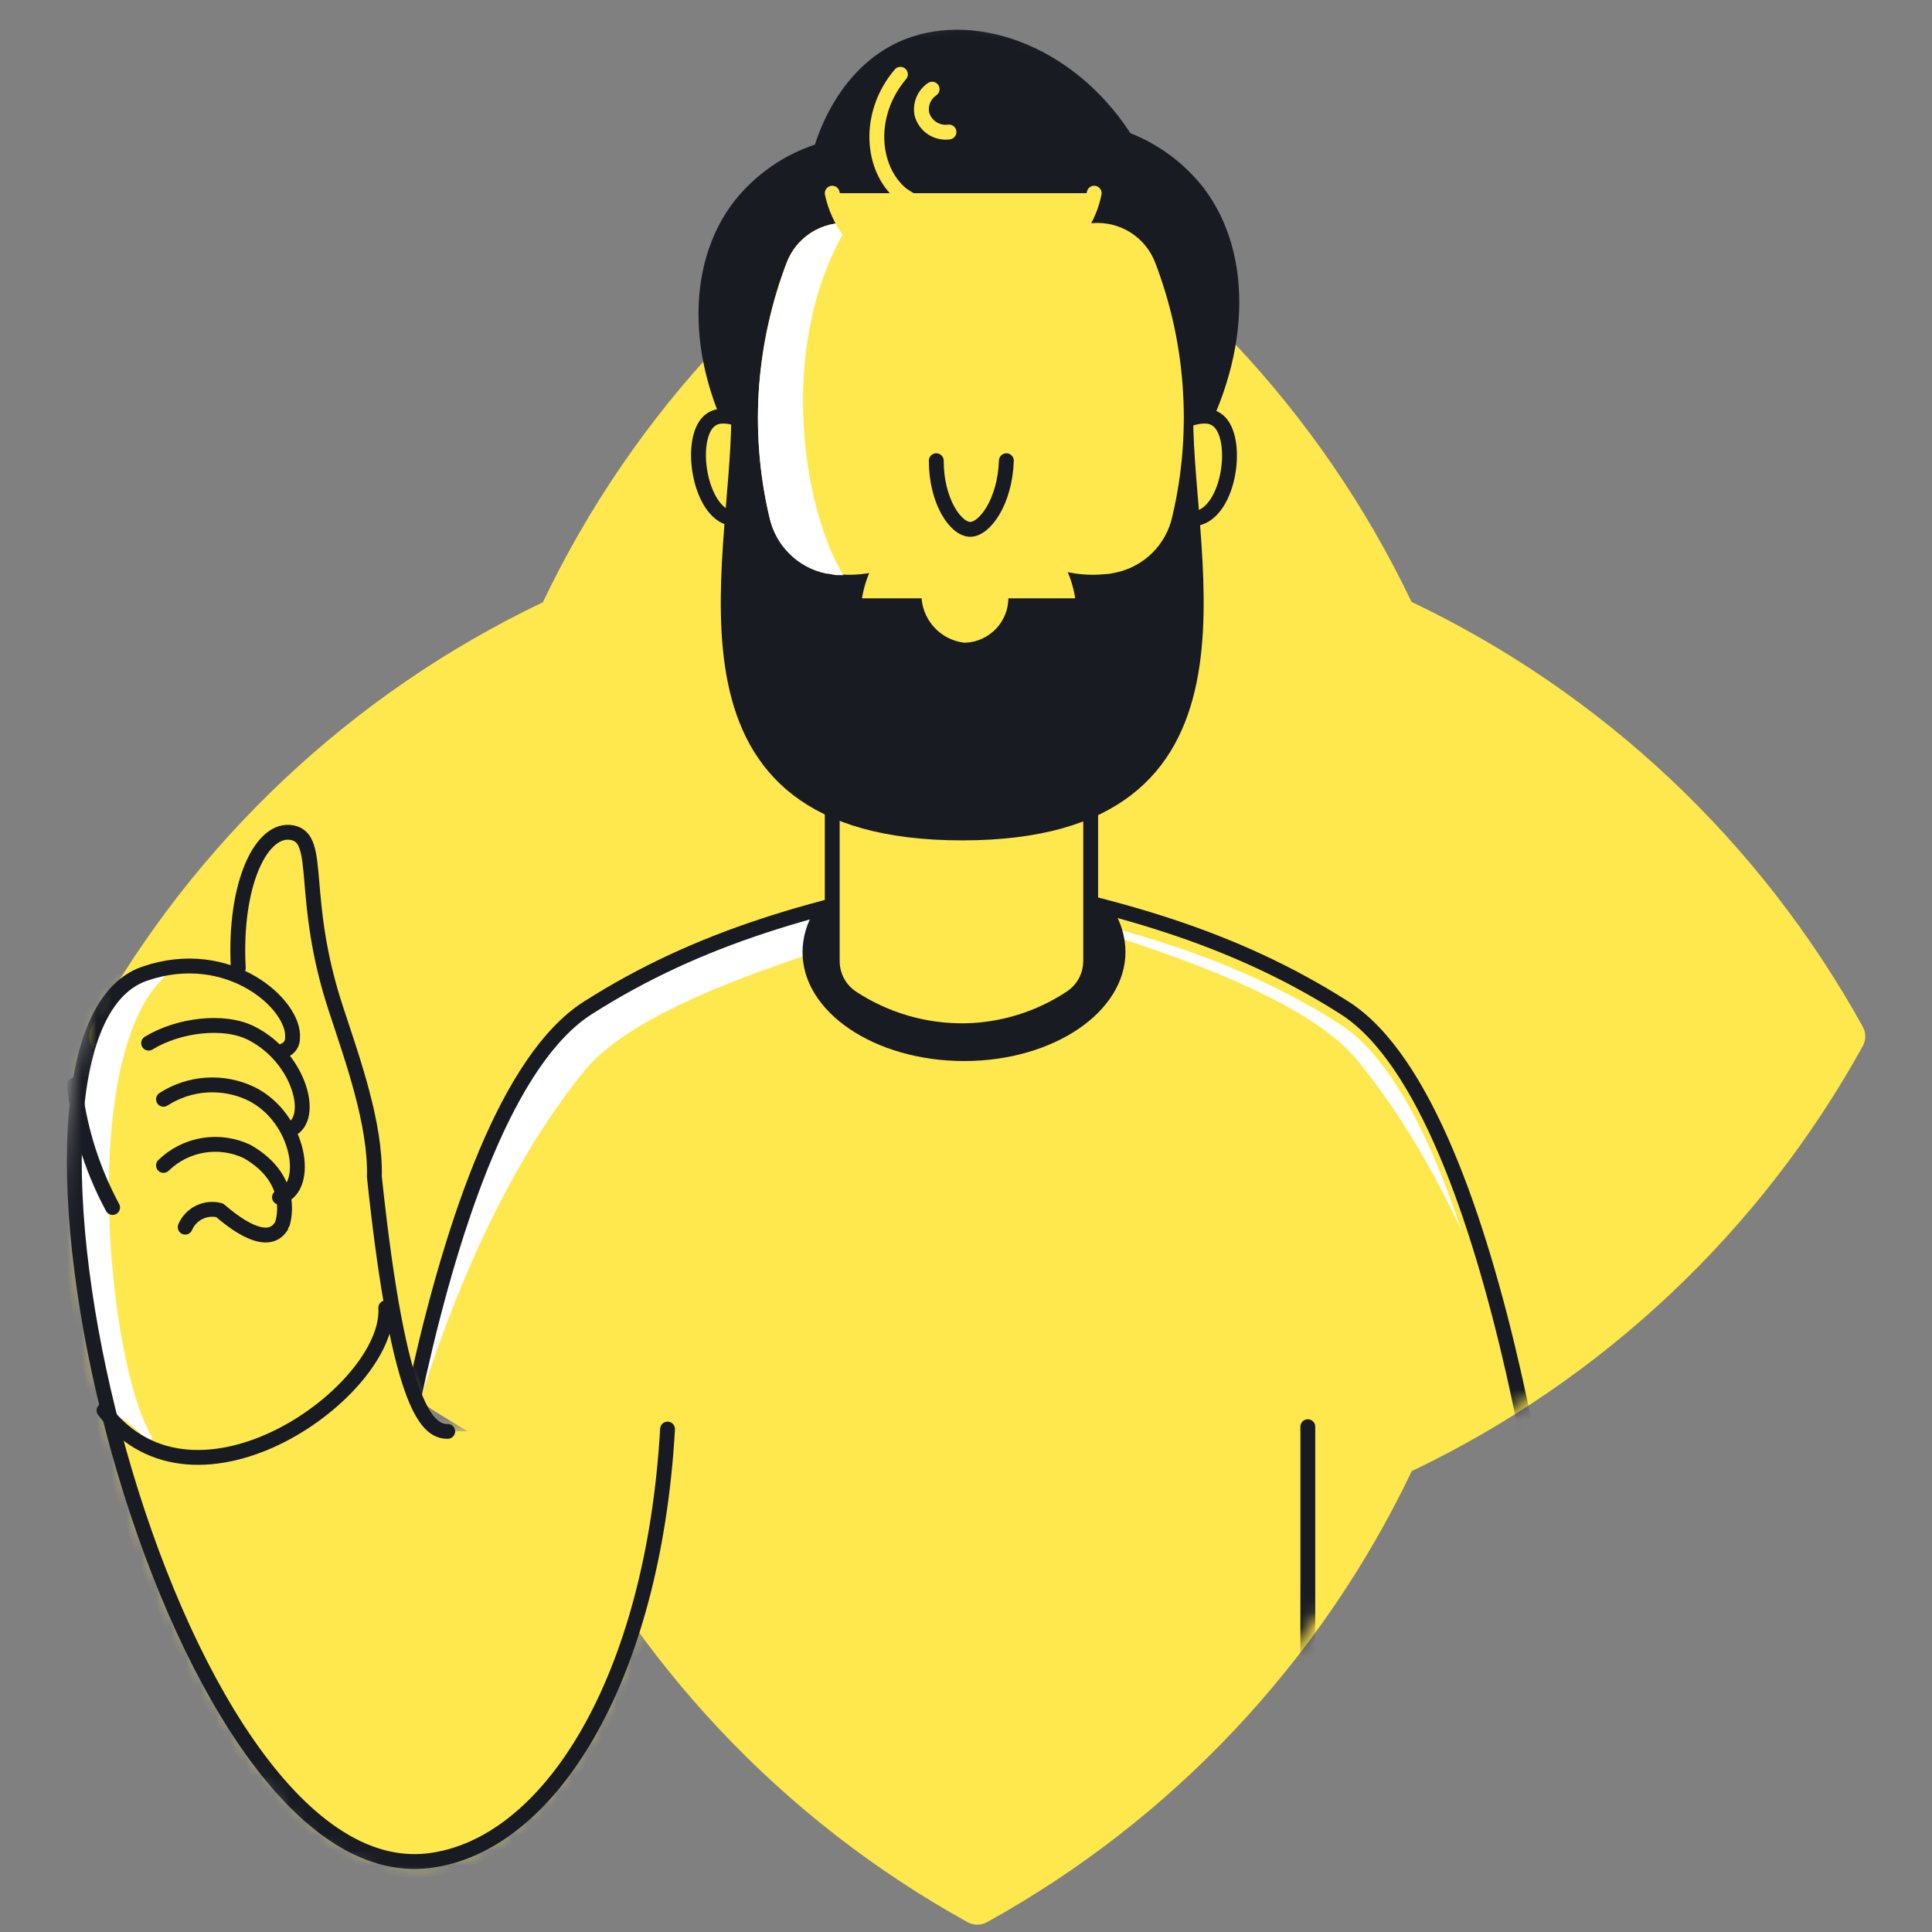 <?xml version="1.0" encoding="UTF-8"?>
<svg xmlns="http://www.w3.org/2000/svg" width="130" height="130" viewBox="0 0 130 130" fill="none">
  <rect x="0" y="0" width="130" height="130" fill="#808080" stroke="none"/>
  <path d="M94.992 40.526C88.86 27.674 78.863 17.06 66.4 10.17C66.205 10.059 65.985 10 65.761 10C65.536 10 65.316 10.059 65.121 10.17C52.656 17.057 42.658 27.671 36.529 40.526C23.675 46.661 13.059 56.657 6.162 69.118C6.056 69.314 6 69.534 6 69.758C6 69.981 6.056 70.201 6.162 70.397C13.059 82.858 23.675 92.855 36.529 98.99C42.658 111.844 52.656 122.459 65.121 129.346C65.317 129.452 65.537 129.508 65.761 129.508C65.984 129.508 66.204 129.452 66.4 129.346C78.863 122.455 88.86 111.842 94.992 98.99C107.848 92.851 118.462 82.847 125.348 70.377C125.455 70.18 125.511 69.96 125.511 69.737C125.511 69.514 125.455 69.294 125.348 69.097C118.458 56.635 107.845 46.638 94.992 40.505" fill="#FFE84D"></path>
  <mask id="mask0_25_769" style="mask-type:alpha" maskUnits="userSpaceOnUse" x="4" y="1" width="122" height="129">
    <path d="M94.582 40.408C88.449 27.555 81.258 5.044 81.258 5.044L65.35 1L57.573 1.59L48.691 6.031C48.691 6.031 42.247 27.553 36.118 40.408C23.265 46.543 10.182 51.539 5.752 69C1.321 86.461 5.245 114.373 18.098 120.508C24.227 133.363 52.245 122.341 64.71 129.227C64.907 129.334 65.126 129.39 65.35 129.39C65.573 129.39 65.793 129.334 65.989 129.227C78.452 122.337 88.449 111.724 94.582 98.871C107.437 92.733 118.051 82.729 124.938 70.258C125.044 70.062 125.1 69.842 125.1 69.619C125.1 69.396 125.044 69.176 124.938 68.979C118.047 56.517 107.434 46.52 94.582 40.387" fill="#6EDAFF"></path>
  </mask>
  <g mask="url(#mask0_25_769)">
    <path d="M60.955 60C52.922 61.697 45.787 63.898 39.244 68.082C31.961 72.711 27.885 90.899 26 102.317C27.678 95.577 31.517 81.593 39.382 71.981C42.777 67.836 53.011 64.559 59.179 62.763L60.955 60Z" fill="white"></path>
    <path d="M25 111.59C25 111.59 28.75 74.711 39.547 67.823C47.096 63.007 55.1 60.816 65.028 59" stroke="#191B23" stroke-linecap="round" stroke-linejoin="round"></path>
    <path d="M70.073 60.743C77.6 62.401 84.291 64.57 90.442 68.504L90.443 68.504C92.162 69.598 93.731 71.522 95.147 74.025C96.56 76.521 97.799 79.552 98.875 82.811C99.79 85.578 100.584 88.499 101.267 91.381C99.027 84.927 95.725 77.506 90.96 71.674L90.959 71.673C89.17 69.495 85.653 67.601 81.901 66.039C78.195 64.497 74.163 63.242 71.106 62.346L70.073 60.743Z" fill="white" stroke="#FFE84D"></path>
    <path d="M105.077 111.59C105.077 111.59 101.277 74.711 90.481 67.823C82.931 63.007 74.928 60.816 65 59" stroke="#191B23" stroke-linecap="round" stroke-linejoin="round"></path>
    <path d="M64.875 71.395C70.885 71.395 75.731 68.099 75.731 64.043C75.723 63.039 75.432 62.057 74.892 61.211C71.034 60.174 67.629 59.454 65.023 59C62.3 59.464 58.776 60.214 54.799 61.299C54.286 62.123 54.009 63.072 54 64.043C53.98 68.099 58.855 71.395 64.875 71.395Z" fill="#191B23"></path>
    <path d="M73.389 64.639C73.393 65.133 73.273 65.62 73.04 66.056C72.808 66.493 72.469 66.864 72.057 67.135C69.944 68.537 67.476 69.307 64.941 69.356C62.241 69.396 59.591 68.626 57.333 67.145C56.918 66.872 56.579 66.5 56.346 66.062C56.114 65.624 55.995 65.135 56 64.639V51H73.389V64.639Z" fill="#FFE84D" stroke="#191B23" stroke-linecap="round" stroke-linejoin="round"></path>
    <path d="M51.694 28.955C51.122 29.646 50.54 30.327 49.957 31.018C46.207 24.84 46.01 17.863 49.444 13.491C50.84 11.744 52.711 10.438 54.833 9.731C55.178 8.645 56.619 4.589 60.468 2.823C65.293 0.622 72.113 2.892 76.06 8.961C78.005 9.729 79.709 11.003 80.994 12.652C84.448 17.192 84.123 24.337 80.294 30.741L51.694 28.955Z" fill="#191B23"></path>
    <path d="M50.257 28.41C48.806 27.759 48.145 28.035 47.878 28.213C46.309 29.2 46.941 34.134 48.993 34.825C49.405 34.953 49.845 34.953 50.257 34.825L51.717 34.026L50.257 28.41Z" fill="#FFE84D" stroke="#191B23" stroke-linecap="round" stroke-linejoin="round"></path>
    <path d="M79.461 28.41C80.911 27.759 81.573 28.035 81.839 28.213C83.408 29.2 82.826 34.134 80.724 34.825C80.312 34.953 79.872 34.953 79.461 34.825L78 34.055L79.461 28.41Z" fill="#FFE84D" stroke="#191B23" stroke-linecap="round" stroke-linejoin="round"></path>
    <path d="M79.786 28H49.706C49.706 38.175 44.051 56.047 64.746 56.047C85.441 56.047 79.786 38.135 79.786 28Z" fill="#191B23" stroke="#191B23" stroke-linecap="round" stroke-linejoin="round"></path>
    <path d="M79.569 25.85C79.356 23.052 78.737 20.299 77.733 17.678C77.413 16.838 76.83 16.124 76.07 15.644C75.31 15.164 74.415 14.942 73.519 15.014H73.115C70.417 15.211 67.822 15.323 65.328 15.35C62.835 15.376 60.239 15.264 57.542 15.014H57.147C56.249 14.94 55.352 15.16 54.59 15.641C53.828 16.121 53.243 16.837 52.923 17.678C51.928 20.302 51.31 23.053 51.087 25.85C50.856 28.828 51.085 31.824 51.768 34.732C51.969 35.668 52.438 36.526 53.118 37.201C53.798 37.876 54.659 38.338 55.597 38.531C55.815 38.531 56.032 38.61 56.259 38.63C60.877 39.123 64.312 35.511 65.328 34.297C66.315 35.511 69.779 39.123 74.397 38.63C74.624 38.63 74.841 38.571 75.059 38.531C75.997 38.338 76.858 37.876 77.538 37.201C78.218 36.526 78.687 35.668 78.888 34.732C79.571 31.824 79.8 28.828 79.569 25.85Z" fill="#FFE84D"></path>
    <path d="M52.923 17.746C51.928 20.369 51.31 23.12 51.087 25.917C50.856 28.895 51.085 31.891 51.768 34.799C51.969 35.735 52.438 36.593 53.118 37.268C53.798 37.943 54.659 38.405 55.597 38.598C55.815 38.598 56.032 38.677 56.259 38.697H56.742C54.068 34.335 52.124 23.104 57.147 15.012C56.241 14.943 55.337 15.173 54.574 15.667C53.811 16.16 53.231 16.891 52.923 17.746Z" fill="white"></path>
    <path d="M58 40.26C58.295 38.438 59.256 36.79 60.696 35.636C62.136 34.482 63.954 33.904 65.796 34.013C67.425 34.185 68.95 34.892 70.136 36.022C71.321 37.151 72.099 38.642 72.349 40.26" fill="#FFE84D"></path>
    <path d="M56 13C56.809 16.869 61.092 19.553 65.573 19.247C69.52 18.971 72.945 16.405 73.626 13" fill="#FFE84D"></path>
    <path d="M56 13C56.809 16.869 61.092 19.553 65.573 19.247C69.52 18.971 72.945 16.405 73.626 13" stroke="#FFE84D" stroke-linecap="round" stroke-linejoin="round"></path>
    <path d="M63 31C63 33.734 64.303 35.599 65.27 35.619C66.237 35.638 67.619 33.793 67.717 31" fill="#FFE84D"></path>
    <path d="M63 31C63 33.734 64.303 35.599 65.27 35.619C66.237 35.638 67.619 33.793 67.717 31" stroke="#191B23" stroke-linecap="round" stroke-linejoin="round"></path>
    <path d="M67.842 40C67.873 40.41 67.82 40.823 67.686 41.212C67.552 41.601 67.34 41.958 67.062 42.262C66.785 42.566 66.449 42.81 66.074 42.98C65.699 43.149 65.293 43.24 64.882 43.247C64.087 43.153 63.355 42.77 62.824 42.171C62.292 41.573 61.999 40.8 62 40H67.842Z" fill="#FFE84D"></path>
    <path d="M88 96V112.53" stroke="#191B23" stroke-linecap="round" stroke-linejoin="round"></path>
    <path d="M60.587 5C58.317 7.674 58.613 11.346 60.646 13.053C61.43 13.638 62.357 14.001 63.33 14.101C64.303 14.202 65.285 14.038 66.172 13.625" stroke="#FFE84D" stroke-linecap="round" stroke-linejoin="round"></path>
    <path d="M62.721 6C62.455 6.18 62.248 6.434 62.125 6.73C62.002 7.027 61.969 7.353 62.03 7.668C62.134 8.058 62.377 8.396 62.713 8.62C63.049 8.843 63.456 8.936 63.855 8.882" stroke="#FFE84D" stroke-linecap="round" stroke-linejoin="round"></path>
    <path d="M33.373 46.569L33.374 46.577L33.739 48.549C33.739 48.549 33.739 48.55 33.739 48.55C33.881 49.328 34.216 50.058 34.714 50.673C35.211 51.288 35.854 51.768 36.585 52.069L38.034 52.68L38.034 52.68L38.036 52.681C38.051 52.688 38.064 52.698 38.073 52.712C38.082 52.725 38.087 52.741 38.087 52.757C38.087 52.774 38.082 52.79 38.073 52.803C38.064 52.817 38.051 52.827 38.036 52.833L38.036 52.833L36.589 53.434C35.852 53.726 35.2 54.199 34.694 54.809C34.186 55.421 33.841 56.151 33.691 56.931L33.689 56.939L33.688 56.947L33.374 58.911C33.37 58.929 33.36 58.944 33.346 58.956C33.331 58.968 33.313 58.975 33.294 58.975C33.274 58.975 33.256 58.968 33.241 58.956C33.226 58.944 33.216 58.927 33.213 58.908C33.213 58.908 33.213 58.908 33.213 58.908L32.848 56.936C32.848 56.936 32.848 56.935 32.848 56.935C32.706 56.157 32.371 55.427 31.874 54.812C31.376 54.197 30.732 53.717 30.001 53.416C30.001 53.415 30.001 53.415 30 53.415L28.551 52.814L28.551 52.814C28.536 52.807 28.523 52.797 28.514 52.783C28.505 52.77 28.5 52.754 28.5 52.738C28.5 52.721 28.505 52.706 28.514 52.692C28.523 52.678 28.536 52.668 28.551 52.662L28.551 52.662L28.553 52.66L30.002 52.049C30.733 51.748 31.377 51.268 31.874 50.653C32.371 50.038 32.706 49.308 32.848 48.53C32.848 48.53 32.848 48.53 32.848 48.529L33.212 46.563C33.216 46.546 33.226 46.53 33.24 46.518C33.255 46.506 33.274 46.5 33.293 46.5C33.312 46.5 33.331 46.507 33.345 46.52L33.672 46.141L33.345 46.52C33.36 46.532 33.37 46.55 33.373 46.569L33.373 46.569Z" fill="#FFE84D" stroke="#FFE84D"></path>
    <mask id="path-25-inside-1_25_769" fill="white">
      <path d="M26.098 30.303L26.354 31.685C26.441 32.176 26.65 32.636 26.963 33.024C27.275 33.413 27.68 33.716 28.14 33.906L29.177 34.33C29.251 34.362 29.314 34.415 29.358 34.483C29.402 34.55 29.425 34.629 29.425 34.71C29.425 34.791 29.402 34.87 29.358 34.937C29.314 35.005 29.251 35.058 29.177 35.09L28.14 35.524C27.674 35.718 27.264 36.029 26.952 36.426C26.639 36.824 26.433 37.294 26.354 37.794L26.098 39.166C26.077 39.258 26.026 39.34 25.952 39.399C25.879 39.458 25.787 39.49 25.693 39.49C25.599 39.49 25.507 39.458 25.434 39.399C25.36 39.34 25.309 39.258 25.288 39.166L25.032 37.794C24.944 37.302 24.733 36.841 24.419 36.453C24.105 36.065 23.698 35.762 23.236 35.573L22.249 35.139C22.175 35.107 22.112 35.054 22.068 34.986C22.023 34.919 22 34.84 22 34.759C22 34.679 22.023 34.6 22.068 34.532C22.112 34.465 22.175 34.411 22.249 34.379L23.236 33.955C23.698 33.766 24.105 33.464 24.419 33.076C24.733 32.687 24.944 32.226 25.032 31.735L25.288 30.353C25.302 30.259 25.348 30.173 25.418 30.109C25.488 30.045 25.578 30.006 25.673 30.001C25.768 29.995 25.862 30.022 25.939 30.077C26.016 30.132 26.072 30.212 26.098 30.303Z"></path>
    </mask>
    <path d="M26.098 30.303L26.354 31.685C26.441 32.176 26.65 32.636 26.963 33.024C27.275 33.413 27.68 33.716 28.14 33.906L29.177 34.33C29.251 34.362 29.314 34.415 29.358 34.483C29.402 34.55 29.425 34.629 29.425 34.71C29.425 34.791 29.402 34.87 29.358 34.937C29.314 35.005 29.251 35.058 29.177 35.09L28.14 35.524C27.674 35.718 27.264 36.029 26.952 36.426C26.639 36.824 26.433 37.294 26.354 37.794L26.098 39.166C26.077 39.258 26.026 39.34 25.952 39.399C25.879 39.458 25.787 39.49 25.693 39.49C25.599 39.49 25.507 39.458 25.434 39.399C25.36 39.34 25.309 39.258 25.288 39.166L25.032 37.794C24.944 37.302 24.733 36.841 24.419 36.453C24.105 36.065 23.698 35.762 23.236 35.573L22.249 35.139C22.175 35.107 22.112 35.054 22.068 34.986C22.023 34.919 22 34.84 22 34.759C22 34.679 22.023 34.6 22.068 34.532C22.112 34.465 22.175 34.411 22.249 34.379L23.236 33.955C23.698 33.766 24.105 33.464 24.419 33.076C24.733 32.687 24.944 32.226 25.032 31.735L25.288 30.353C25.302 30.259 25.348 30.173 25.418 30.109C25.488 30.045 25.578 30.006 25.673 30.001C25.768 29.995 25.862 30.022 25.939 30.077C26.016 30.132 26.072 30.212 26.098 30.303Z" fill="white"></path>
    <path d="M26.098 30.303L27.081 30.121L27.073 30.078L27.061 30.036L26.098 30.303ZM26.354 31.685L27.339 31.511L27.337 31.503L26.354 31.685ZM28.14 33.906L27.759 34.83L27.762 34.831L28.14 33.906ZM29.177 34.33L29.576 33.413L29.566 33.409L29.556 33.404L29.177 34.33ZM29.425 34.71H30.425H29.425ZM29.177 35.09L29.563 36.012L29.57 36.009L29.576 36.007L29.177 35.09ZM28.14 35.524L28.525 36.447L28.527 36.446L28.14 35.524ZM26.354 37.794L27.337 37.978L27.34 37.964L27.342 37.95L26.354 37.794ZM26.098 39.166L27.074 39.383L27.078 39.366L27.081 39.349L26.098 39.166ZM25.693 39.49V38.49V39.49ZM25.288 39.166L24.305 39.349L24.308 39.366L24.312 39.383L25.288 39.166ZM25.032 37.794L24.047 37.97L24.049 37.978L25.032 37.794ZM23.236 35.573L22.833 36.489L22.845 36.494L22.858 36.499L23.236 35.573ZM22.249 35.139L22.652 34.224L22.648 34.222L22.249 35.139ZM22.249 34.379L21.854 33.461L21.849 33.463L22.249 34.379ZM23.236 33.955L22.858 33.029L22.849 33.033L22.841 33.036L23.236 33.955ZM25.032 31.735L24.049 31.552L24.047 31.559L25.032 31.735ZM25.288 30.353L26.272 30.535L26.275 30.518L26.277 30.502L25.288 30.353ZM25.114 30.486L25.371 31.868L27.337 31.503L27.081 30.121L25.114 30.486ZM25.37 31.86C25.486 32.516 25.766 33.132 26.183 33.651L27.742 32.398C27.535 32.141 27.396 31.835 27.339 31.511L25.37 31.86ZM26.183 33.651C26.601 34.17 27.143 34.576 27.759 34.83L28.522 32.981C28.217 32.855 27.949 32.655 27.742 32.398L26.183 33.651ZM27.762 34.831L28.798 35.255L29.556 33.404L28.519 32.98L27.762 34.831ZM28.777 35.247C28.672 35.201 28.584 35.126 28.521 35.031L30.194 33.935C30.044 33.705 29.829 33.523 29.576 33.413L28.777 35.247ZM28.521 35.031C28.459 34.935 28.425 34.824 28.425 34.71H30.425C30.425 34.435 30.345 34.165 30.194 33.935L28.521 35.031ZM28.425 34.71C28.425 34.596 28.459 34.484 28.521 34.389L30.194 35.485C30.345 35.255 30.425 34.985 30.425 34.71H28.425ZM28.521 34.389C28.584 34.294 28.672 34.219 28.777 34.173L29.576 36.007C29.829 35.897 30.044 35.715 30.194 35.485L28.521 34.389ZM28.79 34.167L27.754 34.602L28.527 36.446L29.563 36.012L28.79 34.167ZM27.756 34.601C27.132 34.861 26.584 35.276 26.166 35.808L27.738 37.045C27.945 36.782 28.216 36.576 28.525 36.447L27.756 34.601ZM26.166 35.808C25.748 36.34 25.472 36.969 25.366 37.637L27.342 37.95C27.394 37.62 27.53 37.308 27.738 37.045L26.166 35.808ZM25.371 37.61L25.115 38.982L27.081 39.349L27.337 37.978L25.371 37.61ZM25.121 38.949C25.15 38.819 25.223 38.702 25.327 38.619L26.578 40.179C26.829 39.978 27.004 39.697 27.074 39.383L25.121 38.949ZM25.327 38.619C25.431 38.536 25.56 38.49 25.693 38.49V40.49C26.015 40.49 26.327 40.38 26.578 40.179L25.327 38.619ZM25.693 38.49C25.826 38.49 25.956 38.536 26.059 38.619L24.808 40.179C25.059 40.38 25.371 40.49 25.693 40.49V38.49ZM26.059 38.619C26.163 38.702 26.236 38.819 26.265 38.949L24.312 39.383C24.382 39.697 24.557 39.978 24.808 40.179L26.059 38.619ZM26.271 38.982L26.015 37.61L24.049 37.978L24.305 39.349L26.271 38.982ZM26.016 37.618C25.899 36.96 25.617 36.343 25.197 35.824L23.642 37.082C23.85 37.339 23.989 37.644 24.047 37.97L26.016 37.618ZM25.197 35.824C24.777 35.304 24.232 34.9 23.613 34.648L22.858 36.499C23.164 36.624 23.434 36.825 23.642 37.082L25.197 35.824ZM23.638 34.658L22.652 34.224L21.846 36.054L22.833 36.489L23.638 34.658ZM22.648 34.222C22.753 34.268 22.842 34.343 22.904 34.438L21.231 35.534C21.382 35.765 21.597 35.946 21.849 36.056L22.648 34.222ZM22.904 34.438C22.967 34.534 23 34.645 23 34.759H21C21 35.035 21.08 35.304 21.231 35.534L22.904 34.438ZM23 34.759C23 34.873 22.967 34.985 22.904 35.08L21.231 33.984C21.08 34.215 21 34.484 21 34.759H23ZM22.904 35.08C22.842 35.175 22.753 35.25 22.648 35.296L21.849 33.463C21.597 33.573 21.382 33.754 21.231 33.984L22.904 35.08ZM22.644 35.298L23.631 34.874L22.841 33.036L21.854 33.461L22.644 35.298ZM23.613 34.881C24.232 34.629 24.777 34.224 25.197 33.705L23.642 32.447C23.434 32.704 23.164 32.904 22.858 33.029L23.613 34.881ZM25.197 33.705C25.617 33.185 25.899 32.568 26.016 31.91L24.047 31.559C23.989 31.884 23.85 32.19 23.642 32.447L25.197 33.705ZM26.015 31.917L26.272 30.535L24.305 30.17L24.049 31.552L26.015 31.917ZM26.277 30.502C26.257 30.634 26.192 30.756 26.094 30.846L24.743 29.371C24.504 29.59 24.348 29.884 24.299 30.204L26.277 30.502ZM26.094 30.846C25.995 30.937 25.868 30.991 25.734 30.999L25.612 29.003C25.289 29.022 24.982 29.152 24.743 29.371L26.094 30.846ZM25.734 30.999C25.6 31.007 25.468 30.969 25.358 30.891L26.52 29.263C26.256 29.075 25.936 28.983 25.612 29.003L25.734 30.999ZM25.358 30.891C25.249 30.813 25.17 30.7 25.134 30.571L27.061 30.036C26.974 29.724 26.783 29.451 26.52 29.263L25.358 30.891Z" fill="#FFE84D" mask="url(#path-25-inside-1_25_769)"></path>
    <path d="M95.267 5.929L95.267 5.929L95.27 5.931L95.872 6.179L95.27 6.427L95.27 6.427L95.267 6.429C94.784 6.633 94.359 6.955 94.031 7.364C93.704 7.773 93.484 8.257 93.391 8.773L93.3 9.257L93.21 8.773C93.21 8.772 93.21 8.772 93.21 8.772C93.114 8.256 92.892 7.771 92.563 7.362C92.233 6.953 91.807 6.632 91.323 6.428L91.323 6.428L91.32 6.427L90.719 6.179L91.32 5.931L91.32 5.931L91.323 5.929C91.807 5.726 92.233 5.405 92.563 4.996C92.892 4.587 93.114 4.102 93.21 3.586C93.21 3.586 93.21 3.586 93.21 3.585L93.3 3.101L93.391 3.585C93.484 4.101 93.704 4.585 94.031 4.994C94.359 5.403 94.784 5.725 95.267 5.929Z" fill="#FFE84D" stroke="#FFE84D"></path>
    <mask id="path-28-inside-2_25_769" fill="white">
      <path d="M15.914 65.136C15.598 59.422 17.69 55.642 19.556 56.027C21.421 56.412 19.95 60.399 22.516 67.978C23.622 71.343 25.161 75.626 25.072 79.179C26.059 93.311 28.349 96.311 29.602 96.311H29.928L44.928 96.222C44.089 112.377 36.964 124.299 28.852 125.266C11.177 127.378 -2.639 69.814 9.736 65.58C15.411 63.606 19.871 67.682 19.684 69.902C19.684 70.415 19.092 71.047 17.858 71.136"></path>
    </mask>
    <path d="M15.914 65.136C15.598 59.422 17.69 55.642 19.556 56.027C21.421 56.412 19.95 60.399 22.516 67.978C23.622 71.343 25.161 75.626 25.072 79.179C26.059 93.311 28.349 96.311 29.602 96.311H29.928L44.928 96.222C44.089 112.377 36.964 124.299 28.852 125.266C11.177 127.378 -2.639 69.814 9.736 65.58C15.411 63.606 19.871 67.682 19.684 69.902C19.684 70.415 19.092 71.047 17.858 71.136" fill="#FFE84D"></path>
    <path d="M22.516 67.978L23.466 67.666L23.463 67.657L22.516 67.978ZM25.072 79.179L24.073 79.154L24.071 79.201L24.075 79.249L25.072 79.179ZM29.928 96.311V97.311L29.934 97.311L29.928 96.311ZM44.928 96.222L45.927 96.274L45.982 95.216L44.922 95.222L44.928 96.222ZM28.852 125.266L28.734 124.273L28.733 124.273L28.852 125.266ZM9.736 65.58L10.06 66.526L10.065 66.524L9.736 65.58ZM19.684 69.902L18.688 69.818L18.684 69.86V69.902H19.684ZM16.913 65.081C16.761 62.345 17.192 60.136 17.831 58.701C18.152 57.979 18.502 57.505 18.807 57.243C19.105 56.987 19.28 56.991 19.354 57.006L19.758 55.047C18.898 54.87 18.113 55.203 17.504 55.726C16.902 56.243 16.399 56.999 16.003 57.888C15.208 59.675 14.751 62.213 14.916 65.191L16.913 65.081ZM19.354 57.006C19.379 57.011 19.383 57.016 19.376 57.012C19.368 57.008 19.364 57.003 19.367 57.006C19.377 57.017 19.427 57.082 19.487 57.279C19.615 57.706 19.68 58.355 19.777 59.398C19.966 61.41 20.248 64.395 21.569 68.299L23.463 67.657C22.219 63.981 21.953 61.184 21.769 59.212C21.68 58.261 21.602 57.368 21.402 56.702C21.297 56.353 21.136 55.984 20.859 55.674C20.565 55.345 20.19 55.137 19.758 55.047L19.354 57.006ZM21.566 68.29C22.699 71.738 24.156 75.818 24.073 79.154L26.072 79.204C26.166 75.434 24.544 70.949 23.466 67.666L21.566 68.29ZM24.075 79.249C24.57 86.347 25.397 90.729 26.29 93.365C26.736 94.68 27.217 95.62 27.727 96.251C28.231 96.873 28.865 97.311 29.602 97.311V95.311C29.712 95.311 29.59 95.374 29.282 94.992C28.979 94.618 28.591 93.925 28.184 92.724C27.372 90.327 26.561 86.143 26.07 79.109L24.075 79.249ZM29.602 97.311H29.928V95.311H29.602V97.311ZM29.934 97.311L44.934 97.222L44.922 95.222L29.922 95.311L29.934 97.311ZM43.929 96.17C43.517 104.124 41.557 110.986 38.747 115.947C35.92 120.939 32.336 123.843 28.734 124.273L28.97 126.259C33.48 125.721 37.515 122.181 40.488 116.932C43.478 111.652 45.501 104.476 45.927 96.274L43.929 96.17ZM28.733 124.273C24.908 124.73 21.039 121.966 17.49 116.856C13.987 111.812 11.028 104.796 8.988 97.532C6.949 90.27 5.851 82.848 6.016 77.017C6.099 74.097 6.497 71.637 7.211 69.811C7.926 67.981 8.9 66.923 10.06 66.526L9.413 64.634C7.479 65.295 6.177 66.962 5.348 69.082C4.518 71.207 4.103 73.922 4.017 76.96C3.845 83.048 4.986 90.678 7.063 98.073C9.139 105.466 12.175 112.709 15.847 117.997C19.473 123.218 23.959 126.858 28.971 126.259L28.733 124.273ZM10.065 66.524C12.602 65.642 14.833 66.116 16.405 67.032C17.197 67.494 17.806 68.059 18.197 68.599C18.605 69.162 18.706 69.596 18.688 69.818L20.68 69.987C20.755 69.098 20.37 68.19 19.817 67.426C19.247 66.639 18.421 65.892 17.412 65.304C15.382 64.121 12.545 63.544 9.408 64.635L10.065 66.524ZM18.684 69.902C18.684 69.77 18.749 69.789 18.623 69.886C18.507 69.976 18.25 70.105 17.786 70.138L17.93 72.133C19.363 72.03 20.684 71.211 20.684 69.902H18.684Z" fill="#FFE84D" mask="url(#path-28-inside-2_25_769)"></path>
    <path d="M8.011 95.593C8.011 94.764 10.231 97.567 10.231 96.698C7.113 91.596 5.001 69.066 12.037 65C11.25 65.062 10.474 65.225 9.728 65.484C3.382 67.655 3.935 83.869 8.366 98.86L8.011 95.593Z" fill="white"></path>
    <path d="M16.998 66.113C16.693 63.014 18.479 56.856 20.137 56.244C20.004 56.132 19.844 56.057 19.673 56.027C17.808 55.642 15.726 59.422 16.031 65.136L16.239 65.777C15.656 65.481 16.229 65.915 16.998 66.113Z" fill="#FFE84D"></path>
    <path d="M11 78.418C11.732 77.704 12.667 77.232 13.677 77.066C14.686 76.9 15.722 77.048 16.645 77.491C20.079 79.465 18.984 82.425 18.974 82.425C18.352 83.58 16.892 83.264 14.78 81.438C14.321 81.317 13.835 81.365 13.409 81.574C12.983 81.782 12.646 82.137 12.461 82.573" fill="#FFE84D"></path>
    <path d="M11 74.077C11.921 73.483 12.973 73.122 14.065 73.026C15.157 72.93 16.256 73.101 17.267 73.524C20.523 75.153 21.293 79.9 19.152 80.482C18.461 81.765 17.533 80.166 15.204 78.103" fill="#FFE84D"></path>
    <path d="M11 70.086C11.92 69.488 12.971 69.125 14.063 69.027C15.156 68.929 16.255 69.099 17.267 69.523C20.523 71.161 21.293 75.908 19.152 76.49C18.461 77.773 17.533 76.165 15.204 74.102" fill="#FFE84D"></path>
    <path d="M7 94.908C13.158 103.03 26.303 93.566 25.958 88" stroke="#191B23" stroke-linecap="round" stroke-linejoin="round"></path>
    <path d="M30.125 96.315C28.882 96.315 26.878 95.2 25.191 79.183C25.28 75.63 23.74 71.347 22.635 67.982C20.118 60.403 21.727 56.445 19.674 56.031C17.622 55.616 15.727 59.426 16.033 65.14" stroke="#191B23" stroke-linecap="round" stroke-linejoin="round"></path>
    <path d="M19.131 70.678C19.298 70.612 19.441 70.496 19.54 70.346C19.638 70.196 19.689 70.019 19.684 69.84C19.872 67.619 15.411 63.563 9.736 65.517C-2.639 69.751 11.177 127.315 28.842 125.203C36.954 124.216 43.951 113.055 44.918 96.159" stroke="#191B23" stroke-linecap="round" stroke-linejoin="round"></path>
    <path d="M11 78.418C11.732 77.704 12.667 77.232 13.677 77.066C14.686 76.9 15.722 77.048 16.645 77.491C20.079 79.465 18.984 82.425 18.974 82.425C18.352 83.58 16.892 83.264 14.78 81.438C14.321 81.317 13.835 81.365 13.409 81.574C12.983 81.782 12.646 82.137 12.461 82.573" stroke="#191B23" stroke-linecap="round" stroke-linejoin="round"></path>
    <path d="M11 73.968C11.873 73.405 12.876 73.075 13.913 73.011C14.95 72.948 15.986 73.151 16.921 73.603C20.178 75.231 20.948 79.978 18.806 80.561" stroke="#191B23" stroke-linecap="round" stroke-linejoin="round"></path>
    <path d="M10 70.191C11.974 68.977 15.053 68.582 16.908 69.52C20.165 71.158 21.26 75.313 19.504 76.033" stroke="#191B23" stroke-linecap="round" stroke-linejoin="round"></path>
    <path d="M7.576 81.25C6.838 79.881 6.242 78.439 5.799 76.948C5.418 75.658 5.15 74.337 5 73" stroke="#191B23" stroke-linecap="round" stroke-linejoin="round"></path>
  </g>
</svg>
